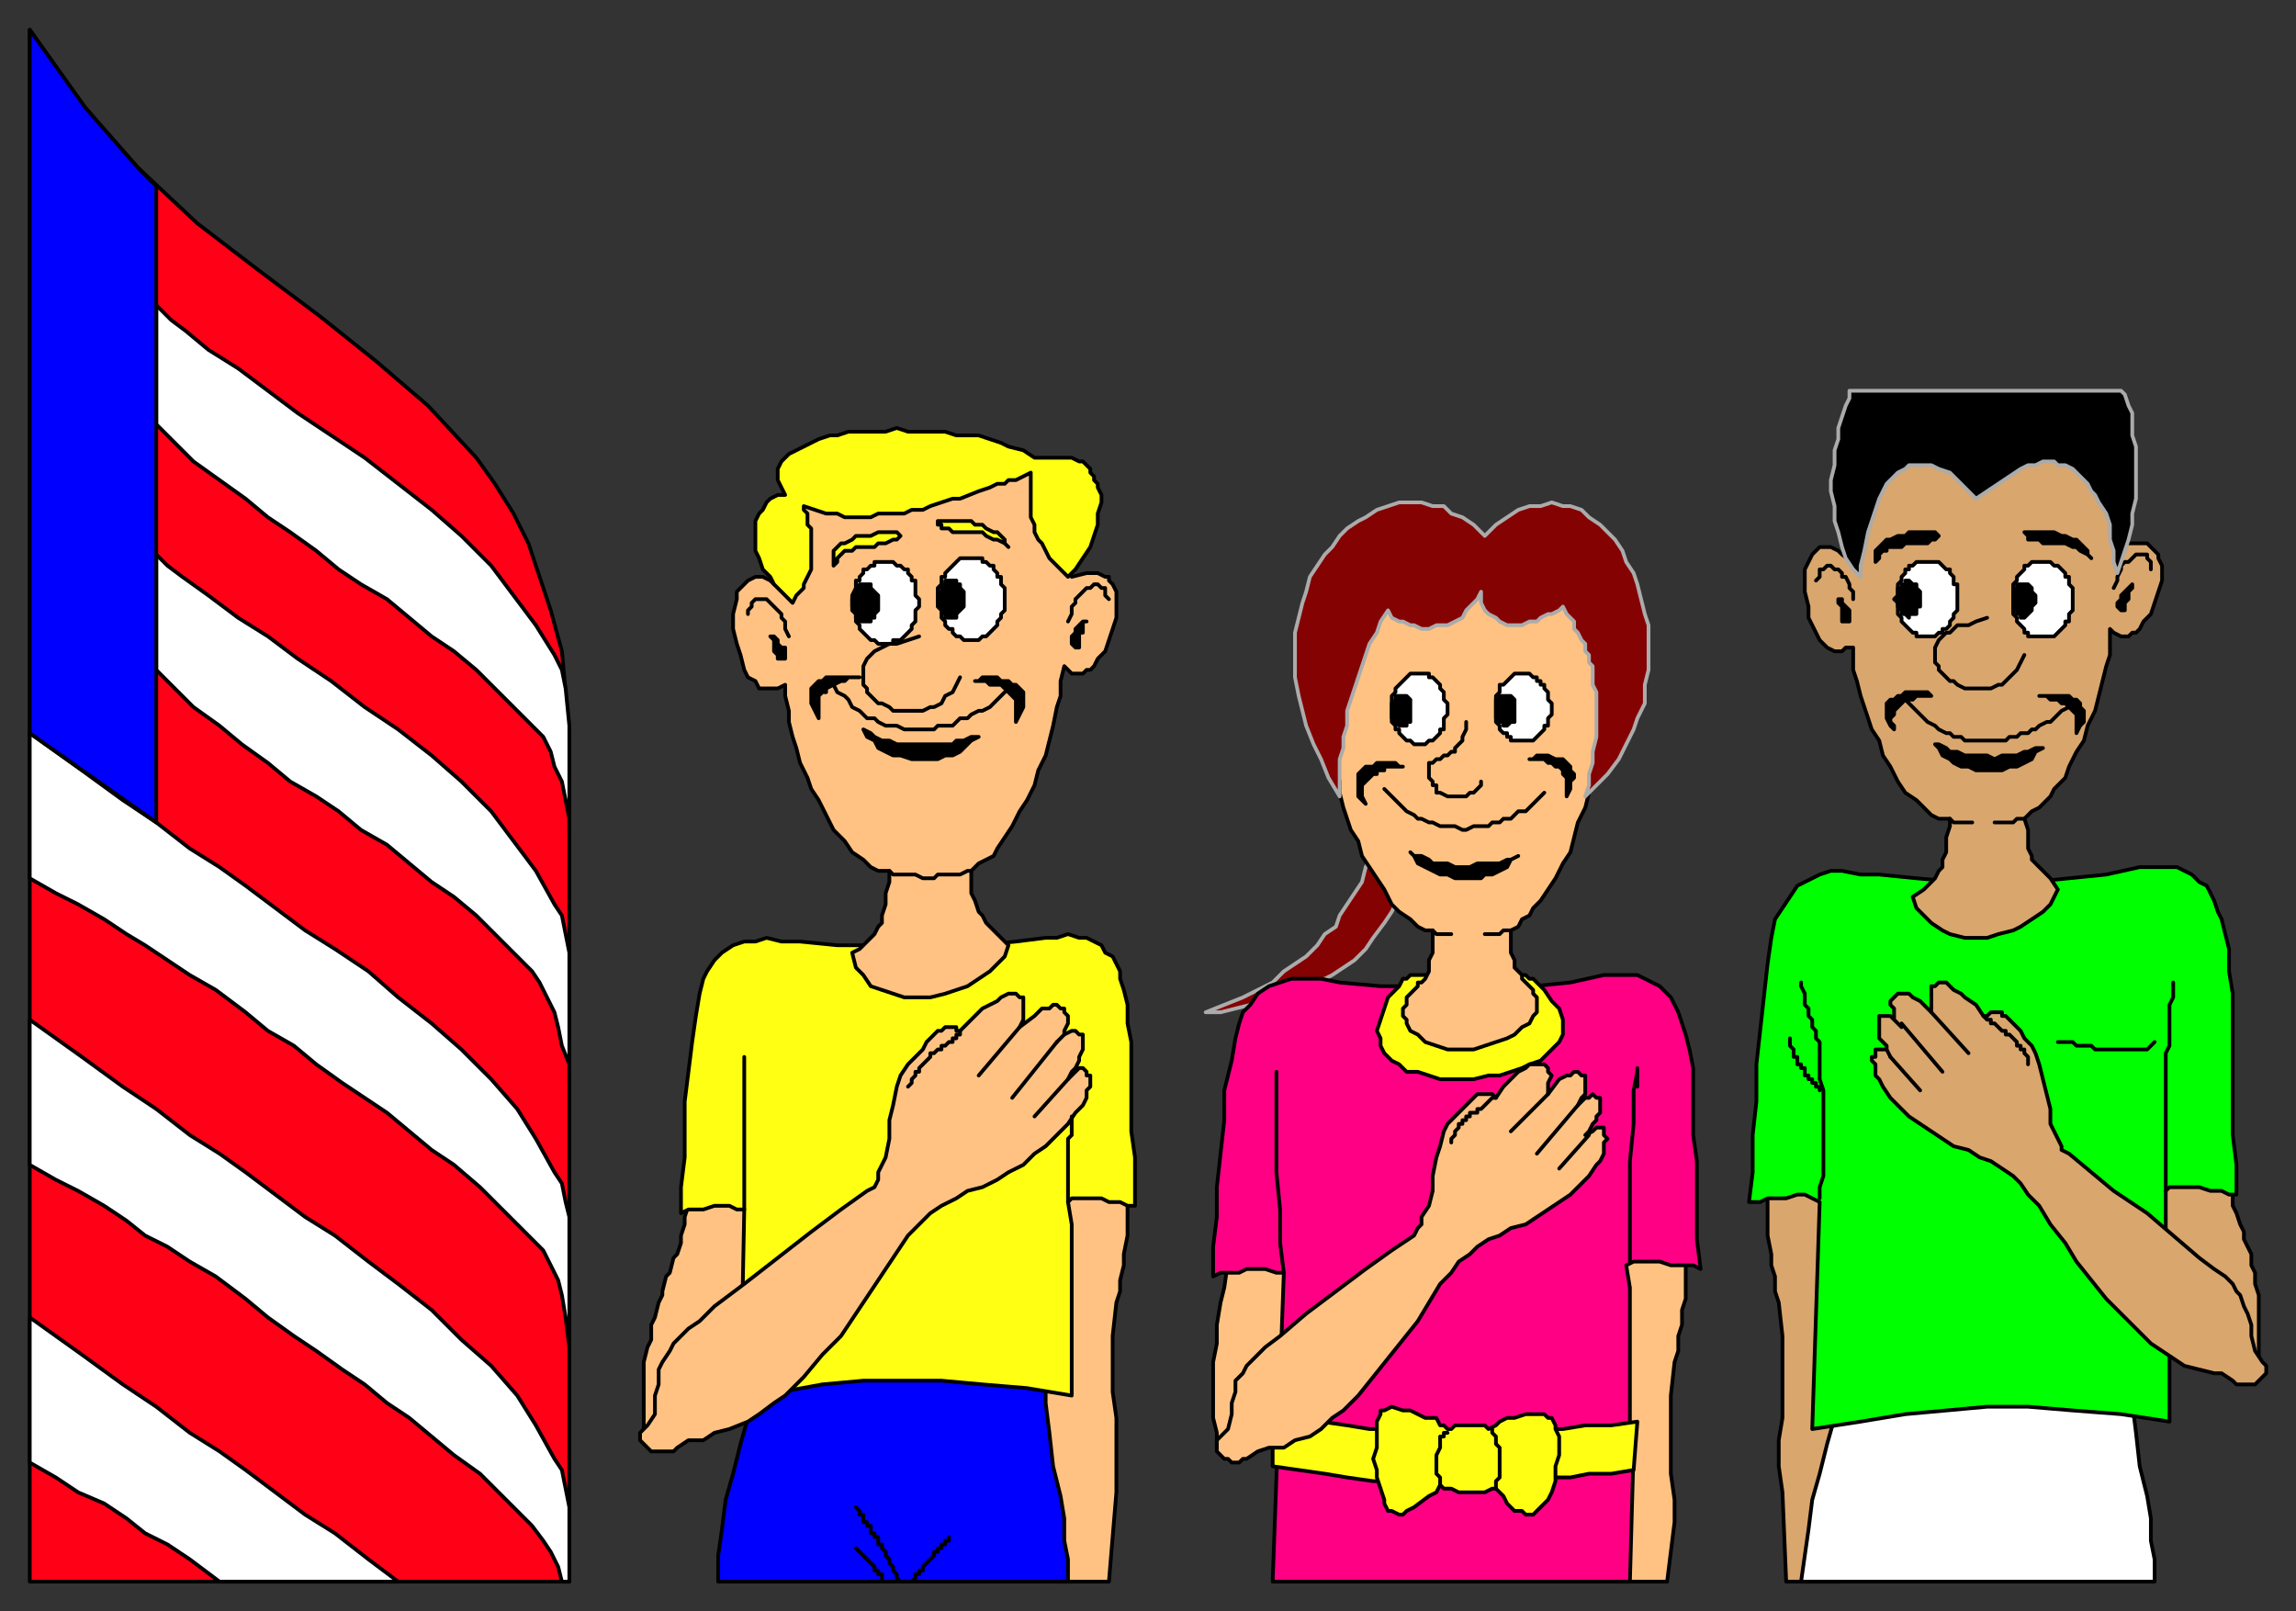 <svg xmlns="http://www.w3.org/2000/svg" fill-rule="evenodd" height="433" preserveAspectRatio="none" stroke-linecap="round" width="617"><rect width="100%" height="100%" fill="#333333" stroke="none"/><style>.brush0{fill:#fff}.pen0{stroke:#000;stroke-width:1;stroke-linejoin:round}.brush1{fill:#ffc283}.brush2{fill:#00f}.brush3{fill:#ffff14}.brush4{fill:#000}.brush5{fill:#850202}.pen1{stroke:#ababab;stroke-width:1;stroke-linejoin:round}.brush7{fill:#d9a66d}.pen3{stroke:none}</style><path class="pen0 brush1" d="m185 324 8-1h9l-2 54-27 8h0v-19l1-4 1-2v-4l1-2 1-4 1-2v-1l1-4 1-1 1-4 1-1 1-3v-2l1-3v-2l1-3zm99-4 19 1v11l-1 5v3l-1 4v3l-1 3-1 9v15l1 7v20l-2 24h-13l-7-53 6-52z"/><path class="pen0 brush2" d="M193 425h94v-6l-1-5v-6l-1-6-2-8-1-9-1-8v-8h-76l-2 6-2 6-2 7-2 8-2 7-1 8-1 7v7z"/><path class="pen0 brush3" d="m281 252-8 1-10 1h-9l-10 1-9-1h-10l-10-1h-5l-4-1-3 1h-3l-3 1-3 2-2 2-2 3-1 2-1 4-1 6-1 7-1 8-1 8v15l-1 8v7l2-1h4l3-1h4l2 1h2l-1 51 11-2 11-2 11-1h21l11 1 12 1 12 2v-46l-1-6 1-1h8l2 1h3l2 1h2v-13l-1-7v-24l-1-5v-5l-1-4-1-3v-2l-1-2-1-2-2-1-1-2-2-1-2-1h-2l-3-1-3 1h-3z"/><path class="pen0 brush1" d="m235 319-2 1-7 5-8 6-9 7-9 7-8 6-4 4-3 2-2 2-2 2-1 2-2 3-1 2v4l-1 3v5l-2 3-1 1-1 1v2l1 1h0l1 1 1 1h6l1-1 3-2h4l3-2 4-1 5-2 3-2 4-3 3-2 5-5 5-6 5-5 4-6 4-6 4-6 4-6 2-3 3-3 3-3 3-2 4-2 3-2 4-1 4-2 3-2 4-2 3-3 3-2 3-3 3-3 2-3 2-2 1-2v-2l1-1v-3h-1v-1h0l-1-1h-1 0l-1 1-2 2 1-2 1-1 1-2v-1l1-2v-4h-1l-1-1h0-1l-2 1-2 2 2-2v-1l1-2v-2l-1-1v-1h-1l-1-1h-1l-1 1h-2l-2 2-4 3 1-2v-6h-1l-1-1h-2l-2 1-1 1-2 1-2 1-3 3-3 3h-1v-1h-3l-1 1h-1l-1 1-2 2-1 2-2 2-1 1-1 1-2 3-1 3-1 5-1 4v5l-1 5-2 4v2l-1 2z"/><path class="pen0" fill="none" d="m274 276-11 13m21-9-12 15m15-5-9 10m-20-23h0v1h-1v1h-1v1h-1 0l-1 1h0-1v1h-1 0l-1 1h0-1v1h0l-1 1h0l-1 1h0l-1 1v1h-1v1h0l-1 1v1l-1 1"/><path class="pen0 brush1" d="m213 160-5-3-1-1-2-1h-2l-2 1-1 1-1 1-1 1v2l-1 4v4l1 4 1 3 1 4 1 2 2 1 1 2h5l2-1v3l1 4v3l1 4 1 3 1 4 2 4 1 3 2 3 2 4 2 4 3 3 2 3 3 2 2 2 2 1h3v3l-1 3v3l-1 3v2l-1 1-1 2-2 2-2 2-2 1 1 4 2 2 2 3 3 1 3 1 3 1h7l4-1 3-1 3-1 3-2 3-2 2-2 2-2 1-3-3-3-2-2-1-1-1-2-1-1h0l-1-3-1-2v-6l2-2 2-1 2-1 1-2 2-3 2-3 2-4 2-3 2-4 1-4 2-4 1-4 1-4 1-5 1-3v-4l1-4 1 1 1 1h3l1-1h1l1-1 1-2 2-2 1-3 1-3 1-3v-7l-1-2-1-1v-1h-1l-2-1h-3l-4 1-9-30-64 7-2 28z"/><path class="pen0 brush0" d="M238 151h2l1 1h1l1 1h1v1l1 1v1h1v4l1 1v2l-1 1v3l-1 1v1l-1 1h0l-1 1-1 1h-2v1h-4l-1-1h0-1l-1-1-1-1h0l-1-1v-1l-1-1v-2l-1-1v-4l1-2v-2h1v-1l1-1v-1h1l1-1h1v-1h3zm23-1h3v1h1l1 1h1v1l1 1v1h1v2l1 1v6l-1 1v1l-1 1v1l-1 1h0l-1 1-1 1h-1 0l-1 1h-4l-1-1h-1 0l-1-1v-1h-1l-1-1v-1l-1-1v-2l-1-1v-5l1-1v-2h1v-1l1-1 1-1h0l1-1h0l1-1h3z"/><path class="pen0 brush4" d="M233 157h1v1l1 1h0l1 1v4l-1 1v1h-1v1h-1 0-2v-1h-1v-2l-1-1v-2l1-1v-1h0l1-1v-1h2zm23-1h1v1h1v1l1 1v4l-1 1h0l-1 1v1h-1 0-2v-1l-1-1h0v-1l-1-1v-2l1-1v-2h1v-1h2z"/><path class="pen0" fill="none" d="m247 171-3 1-3 1h-2l-2 1-2 1-1 1-1 1-1 2v5l1 1v1l1 1 1 1 1 1h1l2 1 1 1h8l2-1h1l2-1 1-2 2-1 1-2 1-2"/><path class="pen0 brush4" d="M231 182h-9l-1 1h-1l-1 1-1 1v4l1 2 1 2v-6l1-1h1v-1l2-1h0l2-1h1l1-1h3zm31 1h1l1-1h4l1 1h2l1 1h1l1 1 1 1v4l-1 2-1 2v-6l-1-1-1-1h0l-1-1-1-1h-3l-1-1h-3z"/><path class="pen0" fill="none" d="m224 184 1 2 2 1 1 1 1 2 2 1 1 1 1 1h2l1 1 2 1h3l2 1h8l1-1h4l1-1 1-1h2l1-1 2-1h1l2-1 1-1 1-1 1-1 1-1"/><path class="pen0 brush4" d="m232 196 2 1 1 1 2 1h2l2 1h15l1-1h2l2-1h2l-2 1-1 1-2 2-2 1h-2l-2 1h-7l-3-1h-2l-2-1-2-1-1-2-2-1-1-2z"/><path class="pen0" fill="none" d="M261 234h-1l-2 1h-6l-1 1h-3l-2-1h-6l-1-1m-38-69v-1l1-1v-1l1-1h3l1 1 1 1 1 1 1 1v1l1 1v2l1 2m86-10-1-1v-2h-1l-1-1h-1 0l-1 1h-1l-1 1-1 1-1 1v1l-1 1v2l-1 2"/><path class="pen0 brush4" d="M207 171h1l1 1v1l1 1h1v3h-2 0v-1h0l-1-1v-2h0v-1l-1-1h0zm85-4h-1l-1 1-1 1v1l-1 1v2h0l1 1h1v-1h0v-3h1v-3h1z"/><path class="pen0 brush3" d="M224 152v-4l1-1 1-1h1l2-1 1-1h4l2-1h5l1 1-1 1h-1l-2 1h-2l-1 1h-5l-1 1h-2l-1 1-1 1v1l-1 1zm47-5-1-1-2-1h-1l-2-1-1-1h-8l-1-1h-2v-1h-1v-1h9l1 1h2l1 1 2 1h1l1 1 1 1v1l1 1z"/><path class="pen0 brush3" d="m277 127-2 1-2 1h-2l-1 1h-2l-2 1-3 1-5 2h-2l-3 1-3 1-2 1h-3l-2 1h-7l-2 1h-7l-2-1h-3l-3-1-3-1v1l1 1v3l1 1v11l-1 2-1 2v1l-2 2-1 2-3-3-2-2-1-2-2-2-1-3-1-2v-8l1-2 1-1 1-2 1-1 2-1h2l-1-2-1-2v-3l1-2 1-1 1-1 2-1 2-1 2-1 2-1 3-1h2l3-1h10l3-1 3 1h10l3 1h6l3 1 3 1 2 1 4 1 3 2h10l2 1h1l1 1 1 1v1l1 1v1l1 1v1l1 2v2l-1 3v3l-1 3-1 3-2 3-2 3-2 2-2-2-1-1-2-2-1-2-1-2-1-1-1-2v-2l-1-2v-12z"/><path class="pen0" fill="none" d="M242 425h0l-1-1v-1h0l-1-1h0v-1l-1-1h0v-1l-1-1h0v-1l-1-1h0v-1h-1v-2h-1v-1h-1v-2h-1v-1h-1v-2h-1v-1l-1-1m7 20h0v-1h0v-1h0-1 0v-1h0-1v-1h0l-1-1h0l-1-1h0l-1-1h0l-1-1h0l-1-1h0m15 9h0l1-1h0v-1h1v-1h1v-1h0l1-1h0l1-1h0l1-1h0v-1h1v-1h1v-1h1v-1h1v-1m-55-88h0v-41m87 39h0v-2h0v-2h0v-2h0v-4h0v-3h0v-3h0v-1l1-1h0v-2h0v-3"/><path class="pen0 brush1" d="M330 339h16l-1 46-18 4h0v-4l-1-4v-15l1-5v-5l1-6 1-4 1-7zm104-3 19 3v10l-1 3v4l-1 3v4l-1 3-1 9v21l1 7v6l-1 8-1 8h-13l-1-89z"/><path class="pen1 brush5" d="m368 231-1 2-1 4-2 3-2 3-2 3-1 3-3 2-2 3-3 3-3 2-3 2-3 3-4 2-4 2-5 2-5 2h4l4-1 4-1h4l4-2 3-1 4-1 3-2 4-2 3-2 3-2 3-3 2-3 3-4 2-3 1-2-7-12z"/><path class="pen0" style="fill:#ff0085" d="m431 262-9 2-10 1h-41l-11-1-5-1h-8l-3 1-3 1-3 2-2 3-2 2-1 3-1 4-1 6-2 8v8l-1 9-1 9v8l-1 8v8l2-1h5l2-1h5l3 1h2l-3 83h96l1-36-1-7v-36l-1-6 2-1h7l3 1h6l2 1-1-8v-21l-1-7v-18l-1-5-1-4-1-3-1-3-1-2-1-2-1-1-2-2-2-1-2-1-2-1h-9z"/><path class="pen0 brush3" d="M342 381v13l7 1 7 1 6 1 7 1h42l5-1h6l5-1h6l6-1 1-13-7 1h-7l-6 1h-6l-6 1h-28l-6-1h-6l-6-1-7-1-6-1h-7z"/><path class="pen0 brush3" d="m389 384-1-1h-1l-1-2h-3l-2-1-2-1h-2l-3-1-2 1h-1v1l-1 2v7l-1 3 1 3v2l1 3 1 3v1l1 2h1l2 1h1l1-1 2-1 4-3 2-1 1-2 1 1h2l2 1h7l2-1h1l1 1 1 1 1 2 1 1 1 1h2l1 1h2l1-1 1-1 1-1 1-1 1-2 1-3v-4l1-3v-5l-1-2v-1l-1-2h-1l-1-1h-5l-3 1h-2l-2 1-1 1-2 1-1-1h-8l-1 1h-1z"/><path class="pen0" fill="none" d="M389 385h-1v1h-1v3l-1 2v5l1 1v2h0m14-15v1h0l1 1v2l1 1v8l-1 1v2"/><path class="pen0 brush3" d="m413 264 2 2 2 3 2 2 1 3v4l-1 2-2 2-1 1-2 2-3 1-2 1-3 1-3 1h-3l-4 1h-9l-3-1-3-1h-3l-2-2-2-1-2-2-1-2v-2l-1-2 1-3 1-3 1-3 2-2 1-1 1-2h1l1-1h31l1 1h1l1 1z"/><path class="pen0 brush1" d="m358 204 2 6v3l1 4 1 3 1 3 2 3 1 4 2 3 2 3 2 3 2 4 2 2 3 2 2 2 2 1h2v6l-1 2v3l-1 2h0l-1 1h-1v1l-1 1-1 1h0l-1 1v2l-1 1v2l1 1v1l1 2 2 1 2 2 3 1 3 1h7l3-1 3-1 3-1 2-1 2-2 2-1 1-2 1-1v-4l-1-1v-1l-1-1-1-1-1-1v-1l-1-1-1-1v-2l-1-2v-6l2-1 1-2 2-1 1-2 2-2 2-3 2-3 2-4 2-3 1-4 1-4 2-4 1-4 1-4 3-15-1-37-72 1v46z"/><path class="pen0 brush0" d="M381 181h3v1h1l1 1h0l1 1h0v1l1 1v2l1 1v3h0l-1 1v3h-1v1l-1 1h0l-1 1h-1 0l-1 1h-3 0l-1-1h-1 0l-1-1h0l-1-1v-1h-1v-1l-1-1v-2h0v-5l1-1v-1l1-1h0l1-1h0l1-1h0l1-1h2zm28 0h2l1 1h1v1h1v1h1v1l1 1v2h0l1 1v3l-1 1v2h-1v1l-1 1h0l-1 1h0l-1 1h-1 0-3 0-2v-1h-1v-1h-1l-1-1v-1h0l-1-1v-6h0v-1l1-1v-2h1l1-1h0l1-1h0l1-1h2z"/><path class="pen0 brush4" d="M377 187h1l1 1h0v4h0v2h-1v1h-1 0-1 0l-1-1h0l-1-1v-1h0v-3l1-1h0v-1h2zm28 0h1l1 1h0v3h0v3h-1 0l-1 1h0-1v-1h-1 0l-1-1v-2h0v-3h1v-1h2zm-28 19h-1l-1-1h-5l-1 1h-2l-1 1-1 1v6l2 2-1-2v-3l1-1h0l1-1 1-1h1v-1h2v-1h5zm34-2h1l1-1h3l2 1h2l1 1 1 1v1l1 1v1l-1 1v2l-1 2v-5h0l-1-1v-1l-1-1h-1l-1-1h-1l-1-1h-4z"/><path class="pen0" fill="none" d="m372 212 1 1 2 2 1 1 1 1 1 1 2 1 1 1h1l2 1h1l2 1h4l2 1h1l2-1h4l1-1h2l1-1h2l1-1 1-1h2l1-1 1-1 1-1 1-1 1-1"/><path class="pen0 brush4" d="m379 229 1 1h2l2 1 1 1h4l2 1h4l2-1h6l2-1h1l2-1-2 1-1 2-2 1-2 1h-2l-1 1h-7l-2-1h-2l-2-1-2-1-2-1-1-2-1-1z"/><path class="pen0" fill="none" d="M385 250h0l1 1h4m16-1h0-1 0-1 0l-1 1h0-1 0-1 0-2m-5-57v2l-1 2v1l-1 1-1 1v1h-1l-1 1h-1l-1 1h-1 0l-1 1h-1v1h0v3l1 1v1h1v2h1l2 1h5l1-1h1l1-1 1-1h0v-1"/><path class="brush5" style="stroke:none" d="m360 214-3-5-2-5-2-4-2-5-1-4-1-4-1-5v-12l1-4 1-4 1-3 1-4 2-3 2-3 2-2 2-3 2-2 3-2 2-1 3-2 3-1 3-1h6l3 1h3l2 2 3 1 3 2 3 3 3-3 3-2 3-2 3-1h3l3-1 3 1h2l3 1 2 2 3 2 2 2 2 2 2 3 1 3 2 3 1 3 1 4 1 4 1 3v12l-1 4v5l-2 4-1 3-2 4-2 4-3 4-3 3-3 3 1-3v-3l1-3v-3l1-4v-12l-1-2v-5l-1-1v-2l-1-1v-2l-1-1-1-2-1-1v-2l-1-1-1-1-1-2-1 1-2 1h-1l-2 1-1 1h-2l-2 1h-4l-2-1-1-1-2-1-1-1-1-2v-3l-1 2-2 2-1 1-1 2-2 1-2 1h-3l-2 1h-2l-2-1h-1l-2-1h-1l-2-1-1-2-2 3-1 3-2 3-1 3-1 3-1 3-1 3-1 3-1 3v4l-1 3v3l-1 3v10z"/><path class="pen1" fill="none" d="m360 214-3-5-2-5-2-4-2-5-1-4-1-4-1-5v-12l1-4 1-4 1-3 1-4 2-3 2-3 2-2 2-3 2-2 3-2 2-1 3-2 3-1 3-1h6l3 1h3l2 2 3 1 3 2 3 3 3-3 3-2 3-2 3-1h3l3-1 3 1h2l3 1 2 2 3 2 2 2 2 2 2 3 1 3 2 3 1 3 1 4 1 4 1 3v12l-1 4v5l-2 4-1 3-2 4-2 4-3 4-3 3-3 3 1-3v-3l1-3v-3l1-4v-12l-1-2v-5l-1-1v-2l-1-1v-2l-1-1-1-2-1-1v-2l-1-1-1-1-1-2-1 1-2 1h-1l-2 1-1 1h-2l-2 1h-4l-2-1-1-1-2-1-1-1-1-2v-3l-1 2-2 2-1 1-1 2-2 1-2 1h-3l-2 1h-2l-2-1h-1l-2-1h-1l-2-1-1-2-2 3-1 3-2 3-1 3-1 3-1 3-1 3-1 3-1 3v4l-1 3v3l-1 3v10h0"/><path class="pen0 brush1" d="m381 330-1 2-6 4-7 5-8 6-8 6-7 6-4 3-2 2-2 2-1 1-1 2-2 2v3l-1 3v3l-1 4-2 2-1 1v3h0l1 1 1 1h1l1 1h2l1-1h1l3-2 3-1h4l3-2 4-1 3-2 3-3 3-2 4-4 4-5 4-5 4-5 4-5 3-5 3-5 3-3 2-3 3-2 2-2 3-2 3-1 3-2 4-1 3-2 3-2 3-2 3-2 2-2 3-3 2-3 1-1 1-2v-3l1-1h0l-1-1v-1h0v-1h-2 0l-1 1-2 1 1-1 1-2 1-1v-1l1-1v-4h-1 0l-1-1-1 1h-1l-2 2 1-2 1-1v-5h-1l-1-1h-1l-1 1h-1l-2 1-3 4v-3l1-2-1-1v-1l-1-1h0-4l-1 1-2 1-1 1-3 3-2 3-1-1h-2 0-2l-1 1h0l-2 2-1 1-2 2-1 1-1 1-1 2-1 4-1 3-1 5v4l-1 4-2 3v2l-1 1z"/><path class="pen0" fill="none" d="m416 294-10 10m18-7-11 13m14-5-8 9m-17-19h0-1 0l-1 1h0l-1 1h0l-1 1h0-1 0v1h-1 0-1v1h0-1v1h-1v1h0-1v1h0l-1 1h0v1h0l-1 1v1m-45 35h0l-1-8v-9l-1-10v-27m95 51h0v-27l1-10v-9l1-5v-1 5"/><path class="pen0 brush7" d="m599 319-18-2-1 40 27 8h0v-17l-1-3v-3l-1-2v-3l-1-2-1-2v-2l-1-2-1-3-1-2v-3l-1-2zm-105 1-19 1v11l1 5v3l1 3v4l1 3 1 9v22l-1 6v7l1 7 1 24h14l6-53-6-52z"/><path class="pen0 brush0" d="M484 425h95v-6l-1-5v-6l-1-6-2-8-1-9-1-8v-8h-76l-2 6-2 6-2 7-2 8-2 7-1 8-1 7-1 7z"/><path class="pen0" style="fill:#0f0" d="m575 233-9 2-10 1-10 1h-20l-11-1-10-1h-5l-5-1h-3l-3 1-4 2-2 1-2 3-2 3-2 3-1 5-1 7-1 9-1 9-1 9v10l-1 9v10l-1 8h3l2-1h5l3-1h2l2 1 2 1-2 61 13-2 12-2 11-1 11-1h11l12 1 13 1 13 2v-39l-1-8v-15l1-1h8l3 1h3l2 1h2v-8l-1-8v-38l-1-6v-6l-1-4-1-4-1-2-1-3-1-2-1-2-2-1-2-2-2-1-2-1h-10z"/><path class="pen0 brush7" d="m554 309 2 1 6 5 6 5 9 6 7 6 7 6 4 3 3 2 2 2 1 2 1 1 1 3 1 2 1 3v3l1 4 2 3h0l1 1v2l-1 1h0l-1 1h0l-1 1h-5l-1-1-3-2h-2l-4-1-4-1-3-2-3-2-3-2-3-3-4-4-5-5-4-5-4-5-3-5-4-5-3-5-3-3-2-3-2-2-3-2-3-2-3-1-3-2-4-1-3-2-3-2-3-2-3-2-2-2-3-3-2-3-1-2-1-1v-3l-1-1v-1h1v-2h3l1 2-1-2v-1l-1-1-1-1v-4h0v-2h3l1 1 2 2-2-2v-3l-1-1v-1l1-1h0l1-1h3l1 1 2 1 3 3v-7h1l1-1h2l1 1 1 1 2 1 1 1 3 2 2 3h1l1-1h3v1h1l1 1 1 1 2 2 1 2 1 1 1 1 1 2 1 3 1 4 1 4 1 4v4l2 4 1 2v1z"/><path class="pen0" fill="none" d="m519 272 10 11m-18-8 11 13m-14-4 8 9m17-20h0l1 1h1v1h1l1 1h0l1 1h1v1h1l1 1h0l1 1h0v1h1v1h1v1l1 1h0v2"/><path class="pen0 brush7" d="m499 152-4-3-1-1-2-1h-3l-1 1-1 1-1 2-1 2v6l1 4v3l2 4 1 2 1 1 1 1 2 1h2l1-1h2v6l1 3 1 4 1 3 1 3 1 3 2 3 1 4 2 3 2 4 2 3 3 2 2 2 2 2 2 1h3v2l-1 3v4l-1 2v2l-1 1-1 2-2 2-1 1-3 2 1 3 2 2 2 2 3 2 2 1 4 1h6l3-1 4-1 2-1 3-2 3-2 2-2 1-2 1-2-2-3-2-2-1-1-1-1-1-1v-1l-1-2v-5l-1-3 2-2 2-1 1-1 2-2 1-2 3-3 1-3 2-4 2-3 1-4 2-4 1-4 1-4 1-4 1-3v-7l1 1 2 1h2l1-1h1l1-1 1-2 2-2 1-3 1-3 1-3v-4l-1-2v-1l-1-1-1-1-1-1h-8l-8-27h-61l-1 33z"/><path class="pen0 brush0" d="M518 151h3l1 1h0l1 1h1v1l1 1v2h1v7l-1 1v1h0l-1 1v1l-1 1h-1v1h-1l-1 1h0-5v-1h-1l-1-1h0l-1-1-1-1v-1h0l-1-1v-3l-1-1 1-1v-3h0l1-1v-1l1-1v-1h1v-1h1l1-1h3zm31 0h2l1 1h1l1 1 1 1v1h1v2l1 1v6l-1 1v2h-1v1l-1 1-1 1h0l-1 1h-3 0-4v-1h-1v-1l-1-1-1-1h0v-1l-1-1v-8l1-1v-1l1-1h0l1-1v-1h1l1-1h3z"/><path class="pen0 brush4" d="M513 156h0l1 1h1v1h0l1 1v4h-1v2h-2v1l-1-1h0-1v-1l-1-1h0v-5h1v-1h1v-1h1zm31 1h1l1 1v1h0l1 1v2l-1 1v1h0l-1 1h0l-1 1h0-1v-1h-1v-1h-1v-5h0l1-1v-1h2z"/><path class="pen0" fill="none" d="m534 166-3 1-2 1h-3l-2 2h-1l-1 1-1 1-1 2v4l1 1v1l1 1 1 1 1 1h1l1 1 2 1h7l2-1h1l1-1 2-2 1-1 1-2 1-2"/><path class="pen0 brush4" d="m519 187-1-1h-6l-1 1h-1l-1 1h-1l-1 1v4l1 2 1 1v-1l-1-1v-1l1-1v-1l1-1h0l1-1 1-1h2l1-1h4zm29 0h8l1 1h1l1 1v1l1 1v3l-1 1-1 2v-5l-1-1-1-1h0l-1-1h-1l-1-1h-2l-1-1h-2z"/><path class="pen0" fill="none" d="m512 188 2 2 1 1 1 1 1 1 1 1 2 1 1 1 2 1h1l1 1h2l1 1h11l1-1h2l1-1h2l1-1h1l1-1 2-1h1l1-1 1-1 1-1 2-1"/><path class="pen0 brush4" d="M520 200h1l2 1 1 1h2l2 1h6l2 1 2-1h4l2-1h1l2-1h2l-2 1-1 2-2 1-2 1h-2l-2 1h-7l-2-1h-2l-2-1-1-1-2-1-1-2-1-1z"/><path class="pen0" fill="none" d="M524 220h0l1 1h5m14-1h0-1 0-1 0l-1 1h-2 0-1 0-1 0-1m-48-65 1-1v-2h1l1-1h1l1 1h1l1 1v1h1l1 2v1l1 1v2m80-8v-2h0l-1-1v-1h-3 0l-1 1-1 1h-1l-1 1v1l-1 2v1l-1 2"/><path class="pen3 brush4" d="M494 161h1v1l1 1 1 1v3h-2v-4l-1-1v-1z"/><path class="pen0" fill="none" d="M494 161h1v1l1 1 1 1v2h0v1h0-1 0-1v-3h0v-1l-1-1h0v-1h0"/><path class="pen3 brush4" d="m573 157-1 1-1 1-1 1v1l-1 1v1l1 1h1v-2l1-1v-2l1-1v-1z"/><path class="pen0" fill="none" d="m573 157-1 1-1 1h0l-1 1v1l-1 1v1l1 1h1v-2h0l1-1v-2h0l1-1v-1h0"/><path class="pen0 brush4" d="M504 151v-3l1-1 1-1 1-1h1l2-1h2l1-1h7l1 1-1 1h-1l-1 1h-6l-1 1h-4v1h-1l-1 1v1l-1 1zm58-1-1-1-2-1-1-1h-1l-2-1h-6l-1-1h-3v-1h0l-1-1h8l2 1h1l2 1h1l1 1 1 1 1 1v1l1 1z"/><path class="pen1 brush4" d="m498 153-2-3-1-3-1-4-1-3v-4l-1-4v-3l1-4v-4l1-3v-3l1-3 1-3 1-2v-2h73l1 1 1 3 1 2v6l1 3v14l-1 4v3l-1 4-1 3-1 3-1 3-1-3v-3l-1-3v-4l-1-3-2-3-1-2-1-1-1-2-1-1-2-2-1-1-2-1h-2l-1-1h-3l-2 1h-2l-2 1-3 2-3 2-3 2-3 2-2-2-3-3-2-2-3-1-2-1h-6l-1 1-2 1-2 2-1 1-1 2-1 2-1 3-1 3-1 3-1 5-1 4v3l-2-2z"/><path class="pen0" fill="none" d="M489 322h0v-3l1-3v-23l-1-3v-8h0v-2l-1-1v-2l-1-1v-2l-1-1v-2l-1-1v-3l-1-2v-1"/><path class="pen0" fill="none" d="M489 293h0v-1h-1v-1h0-1v-1h-1v-1h0-1v-1h0v-1h-1v-1h0-1v-1h0v-1h-1v-1h0v-1h0l-1-1h0v-1h0v-1m101 41h0v-37l1-2v-11l1-2v-4m-31 16h4l1 1h4l1 1h14l1-1h0l1-1"/><path class="pen0" style="fill:#ff0016" d="m8 8 14 20 15 17 16 15 17 13 16 12 15 12 14 12 13 14 5 7 5 8 4 8 3 9 3 9 3 11 1 11 1 12v227H8V8z"/><path class="pen0 brush0" d="m42 82 4 4 4 3 6 5 8 5 8 6 8 6 9 6 9 6 9 7 9 7 8 7 8 8 6 8 6 8 5 8 2 4 1 5 1 10v29-4l-1-5-1-5-2-4-1-4-2-4-3-3-3-3-6-6-6-6-6-5-6-4-6-5-6-5-7-4-6-4-6-5-7-5-6-4-6-5-7-5-7-5-6-6-4-4V82zm0 67 3 3 4 3 7 5 8 6 8 5 8 6 9 6 9 7 9 6 9 7 8 7 8 8 6 8 6 8 5 9 2 3 1 5 1 5v35-5l-2-5-1-5-1-4-2-4-2-4-2-3-3-3-6-6-6-6-6-5-6-4-6-5-6-5-7-4-6-5-6-4-7-4-6-5-7-5-6-5-7-5-6-6-4-4v-31zM8 197l7 5 7 5 11 8 9 6 9 7 8 5 7 5 8 6 8 6 8 5 9 6 8 7 9 7 8 7 8 8 7 8 5 8 5 9 2 3 1 5 1 4v35l-1-8-1-6-1-4-2-4-2-4-3-3-3-3-6-6-5-5-7-6-6-4-6-5-6-5-6-4-6-4-7-5-6-5-7-4-6-5-8-6-7-4-6-4-6-4-5-3-6-4-7-4-6-3-7-4v-39zm0 77 7 5 7 5 11 8 9 6 9 7 8 5 7 5 8 6 8 6 8 5 9 7 8 6 9 7 8 8 8 7 7 8 5 8 5 9 2 3 1 5 1 5v20h-2l-1-4-2-4-2-3-3-4-3-3-6-6-5-5-7-5-6-5-6-5-6-4-6-5-6-4-7-5-6-4-7-5-6-5-8-6-7-4-6-4-6-3-5-4-6-4-7-4-6-3-7-4v-39zm0 80 7 5 7 5 11 8 9 6 9 7 8 5 7 5 8 6 8 6 8 5 9 7 8 6H59l-8-6-6-4-6-3-5-4-6-4-7-3-6-4-7-4v-39z"/><path class="pen0 brush2" d="m8 8 15 21 14 16 5 5v171L8 197V8h0z"/></svg>
